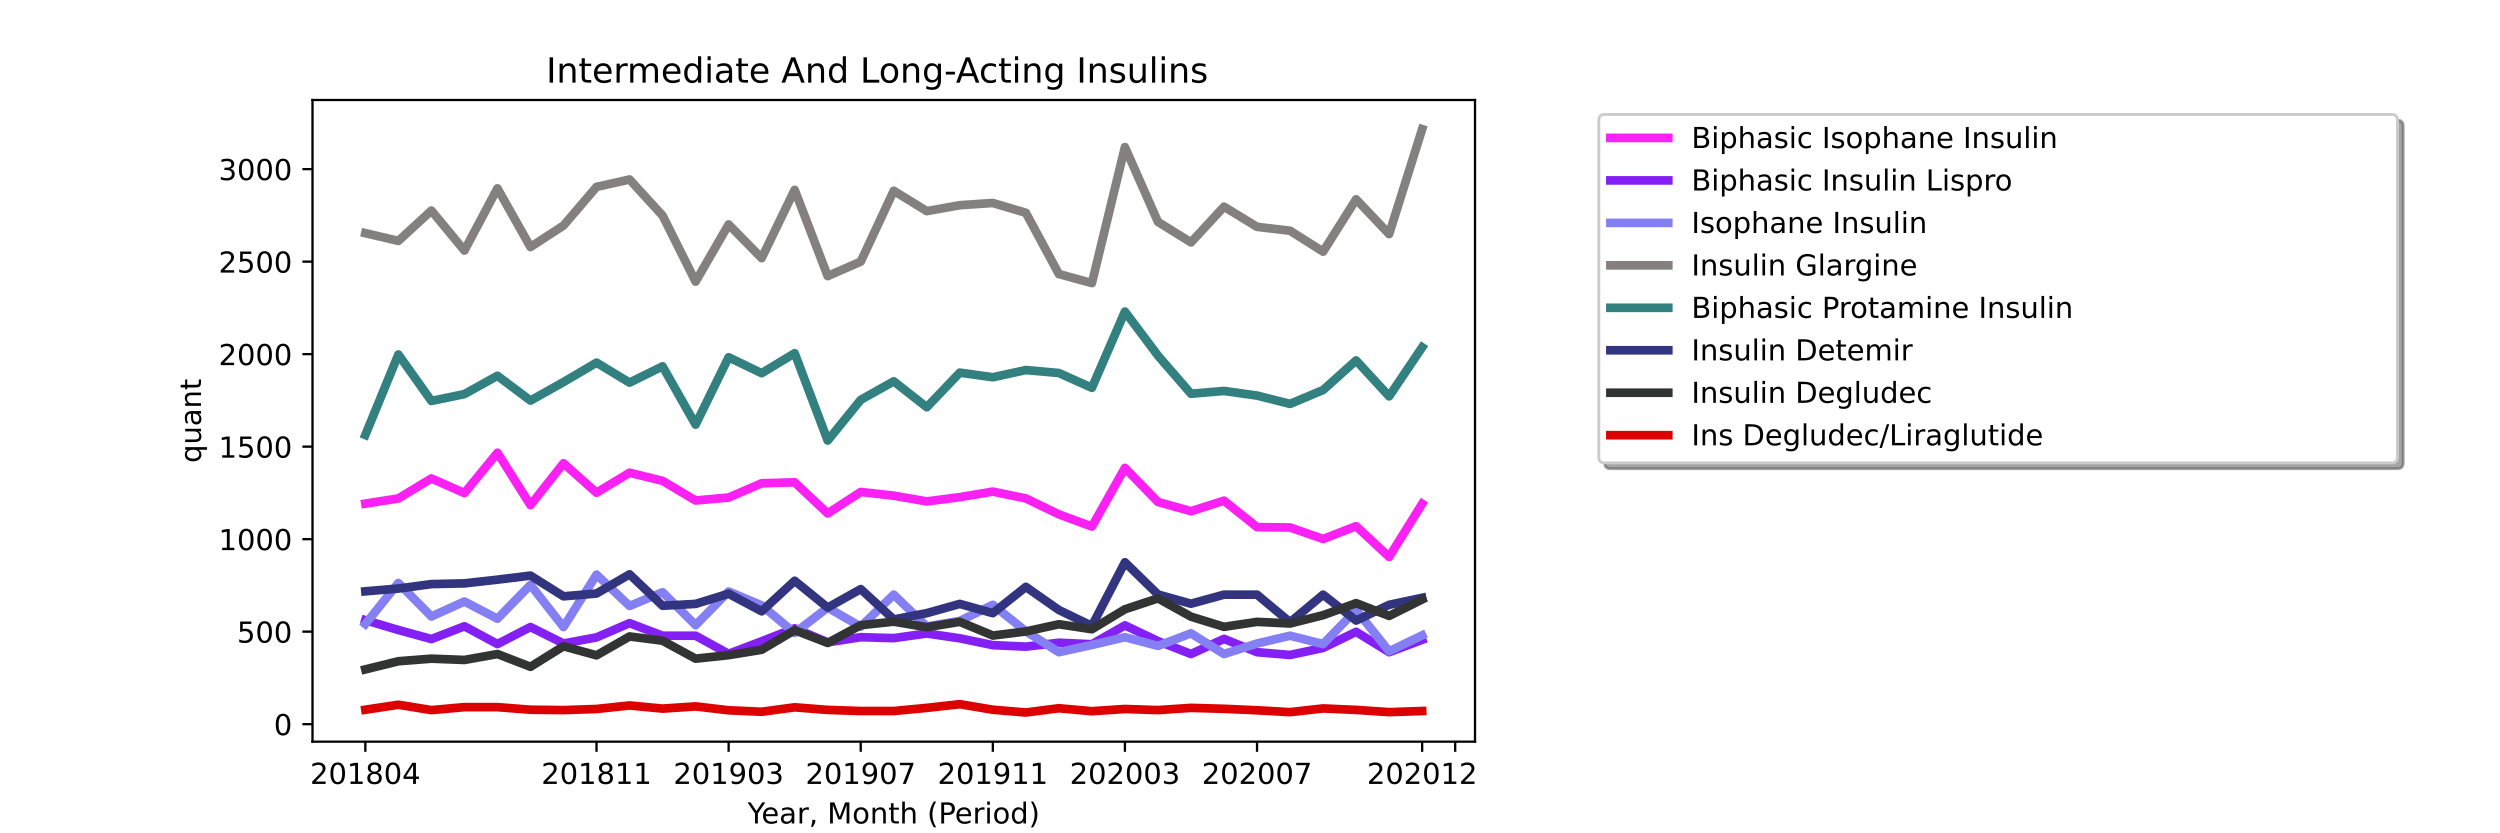 <?xml version="1.0" encoding="utf-8" standalone="no"?>
<!DOCTYPE svg PUBLIC "-//W3C//DTD SVG 1.1//EN"
  "http://www.w3.org/Graphics/SVG/1.1/DTD/svg11.dtd">
<!-- Created with matplotlib (https://matplotlib.org/) -->
<svg height="288pt" version="1.1" viewBox="0 0 864 288" width="864pt" xmlns="http://www.w3.org/2000/svg" xmlns:xlink="http://www.w3.org/1999/xlink">
 <defs>
  <style type="text/css">*{stroke-linecap:butt;stroke-linejoin:round;}</style>
 </defs>
 <g id="figure_1">
  <g id="patch_1">
   <path d="M 0 288 
L 864 288 
L 864 0 
L 0 0 
z
" style="fill:#ffffff;"/>
  </g>
  <g id="axes_1">
   <g id="patch_2">
    <path d="M 108 256.32 
L 509.76 256.32 
L 509.76 34.56 
L 108 34.56 
z
" style="fill:#ffffff;"/>
   </g>
   <g id="matplotlib.axis_1">
    <g id="xtick_1">
     <g id="line2d_1">
      <defs>
       <path d="M 0 0 
L 0 3.5 
" id="m4f3713942b" style="stroke:#000000;stroke-width:0.8;"/>
      </defs>
      <g>
       <use style="stroke:#000000;stroke-width:0.8;" x="126.262" xlink:href="#m4f3713942b" y="256.32"/>
      </g>
     </g>
     <g id="text_1">
      <!-- 201804 -->
      <g transform="translate(107.174 270.918)scale(0.1 -0.1)">
       <defs>
        <path d="M 19.188 8.297 
L 53.609 8.297 
L 53.609 0 
L 7.328 0 
L 7.328 8.297 
Q 12.938 14.109 22.625 23.891 
Q 32.328 33.688 34.812 36.531 
Q 39.547 41.844 41.422 45.531 
Q 43.312 49.219 43.312 52.781 
Q 43.312 58.594 39.234 62.25 
Q 35.156 65.922 28.609 65.922 
Q 23.969 65.922 18.812 64.312 
Q 13.672 62.703 7.812 59.422 
L 7.812 69.391 
Q 13.766 71.781 18.938 73 
Q 24.125 74.219 28.422 74.219 
Q 39.75 74.219 46.484 68.547 
Q 53.219 62.891 53.219 53.422 
Q 53.219 48.922 51.531 44.891 
Q 49.859 40.875 45.406 35.406 
Q 44.188 33.984 37.641 27.219 
Q 31.109 20.453 19.188 8.297 
z
" id="DejaVuSans-50"/>
        <path d="M 31.781 66.406 
Q 24.172 66.406 20.328 58.906 
Q 16.5 51.422 16.5 36.375 
Q 16.5 21.391 20.328 13.891 
Q 24.172 6.391 31.781 6.391 
Q 39.453 6.391 43.281 13.891 
Q 47.125 21.391 47.125 36.375 
Q 47.125 51.422 43.281 58.906 
Q 39.453 66.406 31.781 66.406 
z
M 31.781 74.219 
Q 44.047 74.219 50.516 64.516 
Q 56.984 54.828 56.984 36.375 
Q 56.984 17.969 50.516 8.266 
Q 44.047 -1.422 31.781 -1.422 
Q 19.531 -1.422 13.062 8.266 
Q 6.594 17.969 6.594 36.375 
Q 6.594 54.828 13.062 64.516 
Q 19.531 74.219 31.781 74.219 
z
" id="DejaVuSans-48"/>
        <path d="M 12.406 8.297 
L 28.516 8.297 
L 28.516 63.922 
L 10.984 60.406 
L 10.984 69.391 
L 28.422 72.906 
L 38.281 72.906 
L 38.281 8.297 
L 54.391 8.297 
L 54.391 0 
L 12.406 0 
z
" id="DejaVuSans-49"/>
        <path d="M 31.781 34.625 
Q 24.75 34.625 20.719 30.859 
Q 16.703 27.094 16.703 20.516 
Q 16.703 13.922 20.719 10.156 
Q 24.75 6.391 31.781 6.391 
Q 38.812 6.391 42.859 10.172 
Q 46.922 13.969 46.922 20.516 
Q 46.922 27.094 42.891 30.859 
Q 38.875 34.625 31.781 34.625 
z
M 21.922 38.812 
Q 15.578 40.375 12.031 44.719 
Q 8.5 49.078 8.5 55.328 
Q 8.5 64.062 14.719 69.141 
Q 20.953 74.219 31.781 74.219 
Q 42.672 74.219 48.875 69.141 
Q 55.078 64.062 55.078 55.328 
Q 55.078 49.078 51.531 44.719 
Q 48 40.375 41.703 38.812 
Q 48.828 37.156 52.797 32.312 
Q 56.781 27.484 56.781 20.516 
Q 56.781 9.906 50.312 4.234 
Q 43.844 -1.422 31.781 -1.422 
Q 19.734 -1.422 13.25 4.234 
Q 6.781 9.906 6.781 20.516 
Q 6.781 27.484 10.781 32.312 
Q 14.797 37.156 21.922 38.812 
z
M 18.312 54.391 
Q 18.312 48.734 21.844 45.562 
Q 25.391 42.391 31.781 42.391 
Q 38.141 42.391 41.719 45.562 
Q 45.312 48.734 45.312 54.391 
Q 45.312 60.062 41.719 63.234 
Q 38.141 66.406 31.781 66.406 
Q 25.391 66.406 21.844 63.234 
Q 18.312 60.062 18.312 54.391 
z
" id="DejaVuSans-56"/>
        <path d="M 37.797 64.312 
L 12.891 25.391 
L 37.797 25.391 
z
M 35.203 72.906 
L 47.609 72.906 
L 47.609 25.391 
L 58.016 25.391 
L 58.016 17.188 
L 47.609 17.188 
L 47.609 0 
L 37.797 0 
L 37.797 17.188 
L 4.891 17.188 
L 4.891 26.703 
z
" id="DejaVuSans-52"/>
       </defs>
       <use xlink:href="#DejaVuSans-50"/>
       <use x="63.623" xlink:href="#DejaVuSans-48"/>
       <use x="127.246" xlink:href="#DejaVuSans-49"/>
       <use x="190.869" xlink:href="#DejaVuSans-56"/>
       <use x="254.492" xlink:href="#DejaVuSans-48"/>
       <use x="318.115" xlink:href="#DejaVuSans-52"/>
      </g>
     </g>
    </g>
    <g id="xtick_2">
     <g id="line2d_2">
      <g>
       <use style="stroke:#000000;stroke-width:0.8;" x="206.157" xlink:href="#m4f3713942b" y="256.32"/>
      </g>
     </g>
     <g id="text_2">
      <!-- 201811 -->
      <g transform="translate(187.07 270.918)scale(0.1 -0.1)">
       <use xlink:href="#DejaVuSans-50"/>
       <use x="63.623" xlink:href="#DejaVuSans-48"/>
       <use x="127.246" xlink:href="#DejaVuSans-49"/>
       <use x="190.869" xlink:href="#DejaVuSans-56"/>
       <use x="254.492" xlink:href="#DejaVuSans-49"/>
       <use x="318.115" xlink:href="#DejaVuSans-49"/>
      </g>
     </g>
    </g>
    <g id="xtick_3">
     <g id="line2d_3">
      <g>
       <use style="stroke:#000000;stroke-width:0.8;" x="251.812" xlink:href="#m4f3713942b" y="256.32"/>
      </g>
     </g>
     <g id="text_3">
      <!-- 201903 -->
      <g transform="translate(232.724 270.918)scale(0.1 -0.1)">
       <defs>
        <path d="M 10.984 1.516 
L 10.984 10.5 
Q 14.703 8.734 18.5 7.812 
Q 22.312 6.891 25.984 6.891 
Q 35.75 6.891 40.891 13.453 
Q 46.047 20.016 46.781 33.406 
Q 43.953 29.203 39.594 26.953 
Q 35.25 24.703 29.984 24.703 
Q 19.047 24.703 12.672 31.312 
Q 6.297 37.938 6.297 49.422 
Q 6.297 60.641 12.938 67.422 
Q 19.578 74.219 30.609 74.219 
Q 43.266 74.219 49.922 64.516 
Q 56.594 54.828 56.594 36.375 
Q 56.594 19.141 48.406 8.859 
Q 40.234 -1.422 26.422 -1.422 
Q 22.703 -1.422 18.891 -0.688 
Q 15.094 0.047 10.984 1.516 
z
M 30.609 32.422 
Q 37.25 32.422 41.125 36.953 
Q 45.016 41.5 45.016 49.422 
Q 45.016 57.281 41.125 61.844 
Q 37.25 66.406 30.609 66.406 
Q 23.969 66.406 20.094 61.844 
Q 16.219 57.281 16.219 49.422 
Q 16.219 41.5 20.094 36.953 
Q 23.969 32.422 30.609 32.422 
z
" id="DejaVuSans-57"/>
        <path d="M 40.578 39.312 
Q 47.656 37.797 51.625 33 
Q 55.609 28.219 55.609 21.188 
Q 55.609 10.406 48.188 4.484 
Q 40.766 -1.422 27.094 -1.422 
Q 22.516 -1.422 17.656 -0.516 
Q 12.797 0.391 7.625 2.203 
L 7.625 11.719 
Q 11.719 9.328 16.594 8.109 
Q 21.484 6.891 26.812 6.891 
Q 36.078 6.891 40.938 10.547 
Q 45.797 14.203 45.797 21.188 
Q 45.797 27.641 41.281 31.266 
Q 36.766 34.906 28.719 34.906 
L 20.219 34.906 
L 20.219 43.016 
L 29.109 43.016 
Q 36.375 43.016 40.234 45.922 
Q 44.094 48.828 44.094 54.297 
Q 44.094 59.906 40.109 62.906 
Q 36.141 65.922 28.719 65.922 
Q 24.656 65.922 20.016 65.031 
Q 15.375 64.156 9.812 62.312 
L 9.812 71.094 
Q 15.438 72.656 20.344 73.438 
Q 25.25 74.219 29.594 74.219 
Q 40.828 74.219 47.359 69.109 
Q 53.906 64.016 53.906 55.328 
Q 53.906 49.266 50.438 45.094 
Q 46.969 40.922 40.578 39.312 
z
" id="DejaVuSans-51"/>
       </defs>
       <use xlink:href="#DejaVuSans-50"/>
       <use x="63.623" xlink:href="#DejaVuSans-48"/>
       <use x="127.246" xlink:href="#DejaVuSans-49"/>
       <use x="190.869" xlink:href="#DejaVuSans-57"/>
       <use x="254.492" xlink:href="#DejaVuSans-48"/>
       <use x="318.115" xlink:href="#DejaVuSans-51"/>
      </g>
     </g>
    </g>
    <g id="xtick_4">
     <g id="line2d_4">
      <g>
       <use style="stroke:#000000;stroke-width:0.8;" x="297.466" xlink:href="#m4f3713942b" y="256.32"/>
      </g>
     </g>
     <g id="text_4">
      <!-- 201907 -->
      <g transform="translate(278.379 270.918)scale(0.1 -0.1)">
       <defs>
        <path d="M 8.203 72.906 
L 55.078 72.906 
L 55.078 68.703 
L 28.609 0 
L 18.312 0 
L 43.219 64.594 
L 8.203 64.594 
z
" id="DejaVuSans-55"/>
       </defs>
       <use xlink:href="#DejaVuSans-50"/>
       <use x="63.623" xlink:href="#DejaVuSans-48"/>
       <use x="127.246" xlink:href="#DejaVuSans-49"/>
       <use x="190.869" xlink:href="#DejaVuSans-57"/>
       <use x="254.492" xlink:href="#DejaVuSans-48"/>
       <use x="318.115" xlink:href="#DejaVuSans-55"/>
      </g>
     </g>
    </g>
    <g id="xtick_5">
     <g id="line2d_5">
      <g>
       <use style="stroke:#000000;stroke-width:0.8;" x="343.121" xlink:href="#m4f3713942b" y="256.32"/>
      </g>
     </g>
     <g id="text_5">
      <!-- 201911 -->
      <g transform="translate(324.033 270.918)scale(0.1 -0.1)">
       <use xlink:href="#DejaVuSans-50"/>
       <use x="63.623" xlink:href="#DejaVuSans-48"/>
       <use x="127.246" xlink:href="#DejaVuSans-49"/>
       <use x="190.869" xlink:href="#DejaVuSans-57"/>
       <use x="254.492" xlink:href="#DejaVuSans-49"/>
       <use x="318.115" xlink:href="#DejaVuSans-49"/>
      </g>
     </g>
    </g>
    <g id="xtick_6">
     <g id="line2d_6">
      <g>
       <use style="stroke:#000000;stroke-width:0.8;" x="388.775" xlink:href="#m4f3713942b" y="256.32"/>
      </g>
     </g>
     <g id="text_6">
      <!-- 202003 -->
      <g transform="translate(369.688 270.918)scale(0.1 -0.1)">
       <use xlink:href="#DejaVuSans-50"/>
       <use x="63.623" xlink:href="#DejaVuSans-48"/>
       <use x="127.246" xlink:href="#DejaVuSans-50"/>
       <use x="190.869" xlink:href="#DejaVuSans-48"/>
       <use x="254.492" xlink:href="#DejaVuSans-48"/>
       <use x="318.115" xlink:href="#DejaVuSans-51"/>
      </g>
     </g>
    </g>
    <g id="xtick_7">
     <g id="line2d_7">
      <g>
       <use style="stroke:#000000;stroke-width:0.8;" x="434.43" xlink:href="#m4f3713942b" y="256.32"/>
      </g>
     </g>
     <g id="text_7">
      <!-- 202007 -->
      <g transform="translate(415.342 270.918)scale(0.1 -0.1)">
       <use xlink:href="#DejaVuSans-50"/>
       <use x="63.623" xlink:href="#DejaVuSans-48"/>
       <use x="127.246" xlink:href="#DejaVuSans-50"/>
       <use x="190.869" xlink:href="#DejaVuSans-48"/>
       <use x="254.492" xlink:href="#DejaVuSans-48"/>
       <use x="318.115" xlink:href="#DejaVuSans-55"/>
      </g>
     </g>
    </g>
    <g id="xtick_8">
     <g id="line2d_8">
      <g>
       <use style="stroke:#000000;stroke-width:0.8;" x="491.498" xlink:href="#m4f3713942b" y="256.32"/>
      </g>
     </g>
     <g id="text_8">
      <!-- 202012 -->
      <g transform="translate(472.411 270.918)scale(0.1 -0.1)">
       <use xlink:href="#DejaVuSans-50"/>
       <use x="63.623" xlink:href="#DejaVuSans-48"/>
       <use x="127.246" xlink:href="#DejaVuSans-50"/>
       <use x="190.869" xlink:href="#DejaVuSans-48"/>
       <use x="254.492" xlink:href="#DejaVuSans-49"/>
       <use x="318.115" xlink:href="#DejaVuSans-50"/>
      </g>
     </g>
    </g>
    <g id="xtick_9">
     <g id="line2d_9">
      <g>
       <use style="stroke:#000000;stroke-width:0.8;" x="502.912" xlink:href="#m4f3713942b" y="256.32"/>
      </g>
     </g>
    </g>
    <g id="text_9">
     <!-- Year, Month (Period) -->
     <g transform="translate(258.364 284.597)scale(0.1 -0.1)">
      <defs>
       <path d="M -0.203 72.906 
L 10.406 72.906 
L 30.609 42.922 
L 50.688 72.906 
L 61.281 72.906 
L 35.5 34.719 
L 35.5 0 
L 25.594 0 
L 25.594 34.719 
z
" id="DejaVuSans-89"/>
       <path d="M 56.203 29.594 
L 56.203 25.203 
L 14.891 25.203 
Q 15.484 15.922 20.484 11.062 
Q 25.484 6.203 34.422 6.203 
Q 39.594 6.203 44.453 7.469 
Q 49.312 8.734 54.109 11.281 
L 54.109 2.781 
Q 49.266 0.734 44.188 -0.344 
Q 39.109 -1.422 33.891 -1.422 
Q 20.797 -1.422 13.156 6.188 
Q 5.516 13.812 5.516 26.812 
Q 5.516 40.234 12.766 48.109 
Q 20.016 56 32.328 56 
Q 43.359 56 49.781 48.891 
Q 56.203 41.797 56.203 29.594 
z
M 47.219 32.234 
Q 47.125 39.594 43.094 43.984 
Q 39.062 48.391 32.422 48.391 
Q 24.906 48.391 20.391 44.141 
Q 15.875 39.891 15.188 32.172 
z
" id="DejaVuSans-101"/>
       <path d="M 34.281 27.484 
Q 23.391 27.484 19.188 25 
Q 14.984 22.516 14.984 16.5 
Q 14.984 11.719 18.141 8.906 
Q 21.297 6.109 26.703 6.109 
Q 34.188 6.109 38.703 11.406 
Q 43.219 16.703 43.219 25.484 
L 43.219 27.484 
z
M 52.203 31.203 
L 52.203 0 
L 43.219 0 
L 43.219 8.297 
Q 40.141 3.328 35.547 0.953 
Q 30.953 -1.422 24.312 -1.422 
Q 15.922 -1.422 10.953 3.297 
Q 6 8.016 6 15.922 
Q 6 25.141 12.172 29.828 
Q 18.359 34.516 30.609 34.516 
L 43.219 34.516 
L 43.219 35.406 
Q 43.219 41.609 39.141 45 
Q 35.062 48.391 27.688 48.391 
Q 23 48.391 18.547 47.266 
Q 14.109 46.141 10.016 43.891 
L 10.016 52.203 
Q 14.938 54.109 19.578 55.047 
Q 24.219 56 28.609 56 
Q 40.484 56 46.344 49.844 
Q 52.203 43.703 52.203 31.203 
z
" id="DejaVuSans-97"/>
       <path d="M 41.109 46.297 
Q 39.594 47.172 37.812 47.578 
Q 36.031 48 33.891 48 
Q 26.266 48 22.188 43.047 
Q 18.109 38.094 18.109 28.812 
L 18.109 0 
L 9.078 0 
L 9.078 54.688 
L 18.109 54.688 
L 18.109 46.188 
Q 20.953 51.172 25.484 53.578 
Q 30.031 56 36.531 56 
Q 37.453 56 38.578 55.875 
Q 39.703 55.766 41.062 55.516 
z
" id="DejaVuSans-114"/>
       <path d="M 11.719 12.406 
L 22.016 12.406 
L 22.016 4 
L 14.016 -11.625 
L 7.719 -11.625 
L 11.719 4 
z
" id="DejaVuSans-44"/>
       <path id="DejaVuSans-32"/>
       <path d="M 9.812 72.906 
L 24.516 72.906 
L 43.109 23.297 
L 61.812 72.906 
L 76.516 72.906 
L 76.516 0 
L 66.891 0 
L 66.891 64.016 
L 48.094 14.016 
L 38.188 14.016 
L 19.391 64.016 
L 19.391 0 
L 9.812 0 
z
" id="DejaVuSans-77"/>
       <path d="M 30.609 48.391 
Q 23.391 48.391 19.188 42.75 
Q 14.984 37.109 14.984 27.297 
Q 14.984 17.484 19.156 11.844 
Q 23.344 6.203 30.609 6.203 
Q 37.797 6.203 41.984 11.859 
Q 46.188 17.531 46.188 27.297 
Q 46.188 37.016 41.984 42.703 
Q 37.797 48.391 30.609 48.391 
z
M 30.609 56 
Q 42.328 56 49.016 48.375 
Q 55.719 40.766 55.719 27.297 
Q 55.719 13.875 49.016 6.219 
Q 42.328 -1.422 30.609 -1.422 
Q 18.844 -1.422 12.172 6.219 
Q 5.516 13.875 5.516 27.297 
Q 5.516 40.766 12.172 48.375 
Q 18.844 56 30.609 56 
z
" id="DejaVuSans-111"/>
       <path d="M 54.891 33.016 
L 54.891 0 
L 45.906 0 
L 45.906 32.719 
Q 45.906 40.484 42.875 44.328 
Q 39.844 48.188 33.797 48.188 
Q 26.516 48.188 22.312 43.547 
Q 18.109 38.922 18.109 30.906 
L 18.109 0 
L 9.078 0 
L 9.078 54.688 
L 18.109 54.688 
L 18.109 46.188 
Q 21.344 51.125 25.703 53.562 
Q 30.078 56 35.797 56 
Q 45.219 56 50.047 50.172 
Q 54.891 44.344 54.891 33.016 
z
" id="DejaVuSans-110"/>
       <path d="M 18.312 70.219 
L 18.312 54.688 
L 36.812 54.688 
L 36.812 47.703 
L 18.312 47.703 
L 18.312 18.016 
Q 18.312 11.328 20.141 9.422 
Q 21.969 7.516 27.594 7.516 
L 36.812 7.516 
L 36.812 0 
L 27.594 0 
Q 17.188 0 13.234 3.875 
Q 9.281 7.766 9.281 18.016 
L 9.281 47.703 
L 2.688 47.703 
L 2.688 54.688 
L 9.281 54.688 
L 9.281 70.219 
z
" id="DejaVuSans-116"/>
       <path d="M 54.891 33.016 
L 54.891 0 
L 45.906 0 
L 45.906 32.719 
Q 45.906 40.484 42.875 44.328 
Q 39.844 48.188 33.797 48.188 
Q 26.516 48.188 22.312 43.547 
Q 18.109 38.922 18.109 30.906 
L 18.109 0 
L 9.078 0 
L 9.078 75.984 
L 18.109 75.984 
L 18.109 46.188 
Q 21.344 51.125 25.703 53.562 
Q 30.078 56 35.797 56 
Q 45.219 56 50.047 50.172 
Q 54.891 44.344 54.891 33.016 
z
" id="DejaVuSans-104"/>
       <path d="M 31 75.875 
Q 24.469 64.656 21.281 53.656 
Q 18.109 42.672 18.109 31.391 
Q 18.109 20.125 21.312 9.062 
Q 24.516 -2 31 -13.188 
L 23.188 -13.188 
Q 15.875 -1.703 12.234 9.375 
Q 8.594 20.453 8.594 31.391 
Q 8.594 42.281 12.203 53.312 
Q 15.828 64.359 23.188 75.875 
z
" id="DejaVuSans-40"/>
       <path d="M 19.672 64.797 
L 19.672 37.406 
L 32.078 37.406 
Q 38.969 37.406 42.719 40.969 
Q 46.484 44.531 46.484 51.125 
Q 46.484 57.672 42.719 61.234 
Q 38.969 64.797 32.078 64.797 
z
M 9.812 72.906 
L 32.078 72.906 
Q 44.344 72.906 50.609 67.359 
Q 56.891 61.812 56.891 51.125 
Q 56.891 40.328 50.609 34.812 
Q 44.344 29.297 32.078 29.297 
L 19.672 29.297 
L 19.672 0 
L 9.812 0 
z
" id="DejaVuSans-80"/>
       <path d="M 9.422 54.688 
L 18.406 54.688 
L 18.406 0 
L 9.422 0 
z
M 9.422 75.984 
L 18.406 75.984 
L 18.406 64.594 
L 9.422 64.594 
z
" id="DejaVuSans-105"/>
       <path d="M 45.406 46.391 
L 45.406 75.984 
L 54.391 75.984 
L 54.391 0 
L 45.406 0 
L 45.406 8.203 
Q 42.578 3.328 38.25 0.953 
Q 33.938 -1.422 27.875 -1.422 
Q 17.969 -1.422 11.734 6.484 
Q 5.516 14.406 5.516 27.297 
Q 5.516 40.188 11.734 48.094 
Q 17.969 56 27.875 56 
Q 33.938 56 38.25 53.625 
Q 42.578 51.266 45.406 46.391 
z
M 14.797 27.297 
Q 14.797 17.391 18.875 11.75 
Q 22.953 6.109 30.078 6.109 
Q 37.203 6.109 41.297 11.75 
Q 45.406 17.391 45.406 27.297 
Q 45.406 37.203 41.297 42.844 
Q 37.203 48.484 30.078 48.484 
Q 22.953 48.484 18.875 42.844 
Q 14.797 37.203 14.797 27.297 
z
" id="DejaVuSans-100"/>
       <path d="M 8.016 75.875 
L 15.828 75.875 
Q 23.141 64.359 26.781 53.312 
Q 30.422 42.281 30.422 31.391 
Q 30.422 20.453 26.781 9.375 
Q 23.141 -1.703 15.828 -13.188 
L 8.016 -13.188 
Q 14.5 -2 17.703 9.062 
Q 20.906 20.125 20.906 31.391 
Q 20.906 42.672 17.703 53.656 
Q 14.5 64.656 8.016 75.875 
z
" id="DejaVuSans-41"/>
      </defs>
      <use xlink:href="#DejaVuSans-89"/>
      <use x="47.834" xlink:href="#DejaVuSans-101"/>
      <use x="109.357" xlink:href="#DejaVuSans-97"/>
      <use x="170.637" xlink:href="#DejaVuSans-114"/>
      <use x="211.75" xlink:href="#DejaVuSans-44"/>
      <use x="243.537" xlink:href="#DejaVuSans-32"/>
      <use x="275.324" xlink:href="#DejaVuSans-77"/>
      <use x="361.604" xlink:href="#DejaVuSans-111"/>
      <use x="422.785" xlink:href="#DejaVuSans-110"/>
      <use x="486.164" xlink:href="#DejaVuSans-116"/>
      <use x="525.373" xlink:href="#DejaVuSans-104"/>
      <use x="588.752" xlink:href="#DejaVuSans-32"/>
      <use x="620.539" xlink:href="#DejaVuSans-40"/>
      <use x="659.553" xlink:href="#DejaVuSans-80"/>
      <use x="716.23" xlink:href="#DejaVuSans-101"/>
      <use x="777.754" xlink:href="#DejaVuSans-114"/>
      <use x="818.867" xlink:href="#DejaVuSans-105"/>
      <use x="846.65" xlink:href="#DejaVuSans-111"/>
      <use x="907.832" xlink:href="#DejaVuSans-100"/>
      <use x="971.309" xlink:href="#DejaVuSans-41"/>
     </g>
    </g>
   </g>
   <g id="matplotlib.axis_2">
    <g id="ytick_1">
     <g id="line2d_10">
      <defs>
       <path d="M 0 0 
L -3.5 0 
" id="mc4d9846b3d" style="stroke:#000000;stroke-width:0.8;"/>
      </defs>
      <g>
       <use style="stroke:#000000;stroke-width:0.8;" x="108" xlink:href="#mc4d9846b3d" y="250.268"/>
      </g>
     </g>
     <g id="text_10">
      <!-- 0 -->
      <g transform="translate(94.638 254.067)scale(0.1 -0.1)">
       <use xlink:href="#DejaVuSans-48"/>
      </g>
     </g>
    </g>
    <g id="ytick_2">
     <g id="line2d_11">
      <g>
       <use style="stroke:#000000;stroke-width:0.8;" x="108" xlink:href="#mc4d9846b3d" y="218.299"/>
      </g>
     </g>
     <g id="text_11">
      <!-- 500 -->
      <g transform="translate(81.912 222.098)scale(0.1 -0.1)">
       <defs>
        <path d="M 10.797 72.906 
L 49.516 72.906 
L 49.516 64.594 
L 19.828 64.594 
L 19.828 46.734 
Q 21.969 47.469 24.109 47.828 
Q 26.266 48.188 28.422 48.188 
Q 40.625 48.188 47.75 41.5 
Q 54.891 34.812 54.891 23.391 
Q 54.891 11.625 47.562 5.094 
Q 40.234 -1.422 26.906 -1.422 
Q 22.312 -1.422 17.547 -0.641 
Q 12.797 0.141 7.719 1.703 
L 7.719 11.625 
Q 12.109 9.234 16.797 8.062 
Q 21.484 6.891 26.703 6.891 
Q 35.156 6.891 40.078 11.328 
Q 45.016 15.766 45.016 23.391 
Q 45.016 31 40.078 35.438 
Q 35.156 39.891 26.703 39.891 
Q 22.75 39.891 18.812 39.016 
Q 14.891 38.141 10.797 36.281 
z
" id="DejaVuSans-53"/>
       </defs>
       <use xlink:href="#DejaVuSans-53"/>
       <use x="63.623" xlink:href="#DejaVuSans-48"/>
       <use x="127.246" xlink:href="#DejaVuSans-48"/>
      </g>
     </g>
    </g>
    <g id="ytick_3">
     <g id="line2d_12">
      <g>
       <use style="stroke:#000000;stroke-width:0.8;" x="108" xlink:href="#mc4d9846b3d" y="186.329"/>
      </g>
     </g>
     <g id="text_12">
      <!-- 1000 -->
      <g transform="translate(75.55 190.128)scale(0.1 -0.1)">
       <use xlink:href="#DejaVuSans-49"/>
       <use x="63.623" xlink:href="#DejaVuSans-48"/>
       <use x="127.246" xlink:href="#DejaVuSans-48"/>
       <use x="190.869" xlink:href="#DejaVuSans-48"/>
      </g>
     </g>
    </g>
    <g id="ytick_4">
     <g id="line2d_13">
      <g>
       <use style="stroke:#000000;stroke-width:0.8;" x="108" xlink:href="#mc4d9846b3d" y="154.36"/>
      </g>
     </g>
     <g id="text_13">
      <!-- 1500 -->
      <g transform="translate(75.55 158.159)scale(0.1 -0.1)">
       <use xlink:href="#DejaVuSans-49"/>
       <use x="63.623" xlink:href="#DejaVuSans-53"/>
       <use x="127.246" xlink:href="#DejaVuSans-48"/>
       <use x="190.869" xlink:href="#DejaVuSans-48"/>
      </g>
     </g>
    </g>
    <g id="ytick_5">
     <g id="line2d_14">
      <g>
       <use style="stroke:#000000;stroke-width:0.8;" x="108" xlink:href="#mc4d9846b3d" y="122.39"/>
      </g>
     </g>
     <g id="text_14">
      <!-- 2000 -->
      <g transform="translate(75.55 126.189)scale(0.1 -0.1)">
       <use xlink:href="#DejaVuSans-50"/>
       <use x="63.623" xlink:href="#DejaVuSans-48"/>
       <use x="127.246" xlink:href="#DejaVuSans-48"/>
       <use x="190.869" xlink:href="#DejaVuSans-48"/>
      </g>
     </g>
    </g>
    <g id="ytick_6">
     <g id="line2d_15">
      <g>
       <use style="stroke:#000000;stroke-width:0.8;" x="108" xlink:href="#mc4d9846b3d" y="90.42"/>
      </g>
     </g>
     <g id="text_15">
      <!-- 2500 -->
      <g transform="translate(75.55 94.22)scale(0.1 -0.1)">
       <use xlink:href="#DejaVuSans-50"/>
       <use x="63.623" xlink:href="#DejaVuSans-53"/>
       <use x="127.246" xlink:href="#DejaVuSans-48"/>
       <use x="190.869" xlink:href="#DejaVuSans-48"/>
      </g>
     </g>
    </g>
    <g id="ytick_7">
     <g id="line2d_16">
      <g>
       <use style="stroke:#000000;stroke-width:0.8;" x="108" xlink:href="#mc4d9846b3d" y="58.451"/>
      </g>
     </g>
     <g id="text_16">
      <!-- 3000 -->
      <g transform="translate(75.55 62.25)scale(0.1 -0.1)">
       <use xlink:href="#DejaVuSans-51"/>
       <use x="63.623" xlink:href="#DejaVuSans-48"/>
       <use x="127.246" xlink:href="#DejaVuSans-48"/>
       <use x="190.869" xlink:href="#DejaVuSans-48"/>
      </g>
     </g>
    </g>
    <g id="text_17">
     <!-- quant -->
     <g transform="translate(69.47 159.976)rotate(-90)scale(0.1 -0.1)">
      <defs>
       <path d="M 14.797 27.297 
Q 14.797 17.391 18.875 11.75 
Q 22.953 6.109 30.078 6.109 
Q 37.203 6.109 41.297 11.75 
Q 45.406 17.391 45.406 27.297 
Q 45.406 37.203 41.297 42.844 
Q 37.203 48.484 30.078 48.484 
Q 22.953 48.484 18.875 42.844 
Q 14.797 37.203 14.797 27.297 
z
M 45.406 8.203 
Q 42.578 3.328 38.25 0.953 
Q 33.938 -1.422 27.875 -1.422 
Q 17.969 -1.422 11.734 6.484 
Q 5.516 14.406 5.516 27.297 
Q 5.516 40.188 11.734 48.094 
Q 17.969 56 27.875 56 
Q 33.938 56 38.25 53.625 
Q 42.578 51.266 45.406 46.391 
L 45.406 54.688 
L 54.391 54.688 
L 54.391 -20.797 
L 45.406 -20.797 
z
" id="DejaVuSans-113"/>
       <path d="M 8.5 21.578 
L 8.5 54.688 
L 17.484 54.688 
L 17.484 21.922 
Q 17.484 14.156 20.5 10.266 
Q 23.531 6.391 29.594 6.391 
Q 36.859 6.391 41.078 11.031 
Q 45.312 15.672 45.312 23.688 
L 45.312 54.688 
L 54.297 54.688 
L 54.297 0 
L 45.312 0 
L 45.312 8.406 
Q 42.047 3.422 37.719 1 
Q 33.406 -1.422 27.688 -1.422 
Q 18.266 -1.422 13.375 4.438 
Q 8.5 10.297 8.5 21.578 
z
M 31.109 56 
z
" id="DejaVuSans-117"/>
      </defs>
      <use xlink:href="#DejaVuSans-113"/>
      <use x="63.477" xlink:href="#DejaVuSans-117"/>
      <use x="126.855" xlink:href="#DejaVuSans-97"/>
      <use x="188.135" xlink:href="#DejaVuSans-110"/>
      <use x="251.514" xlink:href="#DejaVuSans-116"/>
     </g>
    </g>
   </g>
   <g id="line2d_17">
    <path clip-path="url(#p5a5cc07bdd)" d="M 126.262 174.053 
L 137.675 172.262 
L 149.089 165.357 
L 160.503 170.408 
L 171.916 156.469 
L 183.33 174.564 
L 194.744 160.114 
L 206.157 170.28 
L 217.571 163.375 
L 228.985 166.188 
L 240.398 172.966 
L 251.812 171.943 
L 263.225 167.019 
L 274.639 166.7 
L 286.053 177.442 
L 297.466 170.025 
L 308.88 171.303 
L 320.294 173.285 
L 331.707 171.815 
L 343.121 169.897 
L 354.535 172.262 
L 365.948 177.761 
L 377.362 181.981 
L 388.775 161.713 
L 400.189 173.477 
L 411.603 176.674 
L 423.016 173.03 
L 434.43 182.173 
L 445.844 182.301 
L 457.257 186.265 
L 468.671 181.853 
L 480.085 192.467 
L 491.498 174.117 
" style="fill:none;stroke:#fb20f3;stroke-linecap:square;stroke-width:3;"/>
   </g>
   <g id="line2d_18">
    <path clip-path="url(#p5a5cc07bdd)" d="M 126.262 214.334 
L 137.675 217.723 
L 149.089 220.856 
L 160.503 216.444 
L 171.916 222.583 
L 183.33 216.7 
L 194.744 222.391 
L 206.157 220.281 
L 217.571 215.357 
L 228.985 219.705 
L 240.398 219.705 
L 251.812 225.971 
L 263.225 221.623 
L 274.639 217.148 
L 286.053 222.007 
L 297.466 220.217 
L 308.88 220.536 
L 320.294 218.938 
L 331.707 220.6 
L 343.121 222.966 
L 354.535 223.478 
L 365.948 222.135 
L 377.362 222.646 
L 388.775 216.125 
L 400.189 221.56 
L 411.603 226.035 
L 423.016 220.792 
L 434.43 225.396 
L 445.844 226.355 
L 457.257 223.925 
L 468.671 218.363 
L 480.085 225.396 
L 491.498 221.112 
" style="fill:none;stroke:#8420f3;stroke-linecap:square;stroke-width:3;"/>
   </g>
   <g id="line2d_19">
    <path clip-path="url(#p5a5cc07bdd)" d="M 126.262 215.677 
L 137.675 201.483 
L 149.089 213.056 
L 160.503 207.877 
L 171.916 213.823 
L 183.33 202.122 
L 194.744 216.7 
L 206.157 198.605 
L 217.571 209.411 
L 228.985 204.68 
L 240.398 216.061 
L 251.812 204.424 
L 263.225 209.219 
L 274.639 218.746 
L 286.053 209.987 
L 297.466 216.572 
L 308.88 205.511 
L 320.294 216.508 
L 331.707 214.59 
L 343.121 209.027 
L 354.535 218.171 
L 365.948 225.396 
L 377.362 222.902 
L 388.775 220.217 
L 400.189 223.222 
L 411.603 218.874 
L 423.016 226.035 
L 434.43 222.391 
L 445.844 219.705 
L 457.257 222.583 
L 468.671 210.818 
L 480.085 225.076 
L 491.498 219.577 
" style="fill:none;stroke:#8480f3;stroke-linecap:square;stroke-width:3;"/>
   </g>
   <g id="line2d_20">
    <path clip-path="url(#p5a5cc07bdd)" d="M 126.262 80.574 
L 137.675 83.259 
L 149.089 72.773 
L 160.503 86.584 
L 171.916 65.101 
L 183.33 85.369 
L 194.744 77.952 
L 206.157 64.589 
L 217.571 62.031 
L 228.985 74.5 
L 240.398 97.326 
L 251.812 77.569 
L 263.225 89.206 
L 274.639 65.612 
L 286.053 95.408 
L 297.466 90.42 
L 308.88 65.932 
L 320.294 72.965 
L 331.707 70.919 
L 343.121 70.152 
L 354.535 73.54 
L 365.948 94.704 
L 377.362 97.837 
L 388.775 50.842 
L 400.189 76.673 
L 411.603 83.771 
L 423.016 71.43 
L 434.43 78.4 
L 445.844 79.743 
L 457.257 86.968 
L 468.671 68.873 
L 480.085 80.893 
L 491.498 44.64 
" style="fill:none;stroke:#84807f;stroke-linecap:square;stroke-width:3;"/>
   </g>
   <g id="line2d_21">
    <path clip-path="url(#p5a5cc07bdd)" d="M 126.262 150.331 
L 137.675 122.518 
L 149.089 138.567 
L 160.503 136.201 
L 171.916 129.871 
L 183.33 138.439 
L 194.744 132.045 
L 206.157 125.331 
L 217.571 132.237 
L 228.985 126.61 
L 240.398 146.751 
L 251.812 123.477 
L 263.225 128.976 
L 274.639 122.07 
L 286.053 152.25 
L 297.466 138.183 
L 308.88 131.789 
L 320.294 140.74 
L 331.707 128.784 
L 343.121 130.382 
L 354.535 127.889 
L 365.948 128.912 
L 377.362 134.027 
L 388.775 107.684 
L 400.189 122.901 
L 411.603 136.073 
L 423.016 135.114 
L 434.43 136.712 
L 445.844 139.59 
L 457.257 134.794 
L 468.671 124.564 
L 480.085 136.968 
L 491.498 120.024 
" style="fill:none;stroke:#32807f;stroke-linecap:square;stroke-width:3;"/>
   </g>
   <g id="line2d_22">
    <path clip-path="url(#p5a5cc07bdd)" d="M 126.262 204.36 
L 137.675 203.401 
L 149.089 201.866 
L 160.503 201.611 
L 171.916 200.332 
L 183.33 198.925 
L 194.744 206.086 
L 206.157 205.127 
L 217.571 198.477 
L 228.985 209.347 
L 240.398 208.708 
L 251.812 205.191 
L 263.225 211.265 
L 274.639 200.715 
L 286.053 209.987 
L 297.466 203.593 
L 308.88 214.079 
L 320.294 211.905 
L 331.707 208.708 
L 343.121 211.905 
L 354.535 202.825 
L 365.948 210.818 
L 377.362 216.316 
L 388.775 194.321 
L 400.189 205.447 
L 411.603 208.644 
L 423.016 205.511 
L 434.43 205.511 
L 445.844 215.038 
L 457.257 205.511 
L 468.671 214.462 
L 480.085 209.027 
L 491.498 206.598 
" style="fill:none;stroke:#32347f;stroke-linecap:square;stroke-width:3;"/>
   </g>
   <g id="line2d_23">
    <path clip-path="url(#p5a5cc07bdd)" d="M 126.262 231.342 
L 137.675 228.529 
L 149.089 227.634 
L 160.503 228.081 
L 171.916 226.035 
L 183.33 230.447 
L 194.744 223.35 
L 206.157 226.483 
L 217.571 219.961 
L 228.985 221.432 
L 240.398 227.634 
L 251.812 226.419 
L 263.225 224.565 
L 274.639 217.787 
L 286.053 222.199 
L 297.466 216.061 
L 308.88 214.846 
L 320.294 216.764 
L 331.707 214.91 
L 343.121 219.641 
L 354.535 218.235 
L 365.948 215.741 
L 377.362 217.467 
L 388.775 210.562 
L 400.189 206.79 
L 411.603 213.12 
L 423.016 216.636 
L 434.43 214.91 
L 445.844 215.485 
L 457.257 212.608 
L 468.671 208.452 
L 480.085 212.864 
L 491.498 207.173 
" style="fill:none;stroke:#323433;stroke-linecap:square;stroke-width:3;"/>
   </g>
   <g id="line2d_24">
    <path clip-path="url(#p5a5cc07bdd)" d="M 126.262 245.281 
L 137.675 243.555 
L 149.089 245.409 
L 160.503 244.386 
L 171.916 244.386 
L 183.33 245.281 
L 194.744 245.409 
L 206.157 245.025 
L 217.571 243.81 
L 228.985 244.897 
L 240.398 244.13 
L 251.812 245.473 
L 263.225 245.984 
L 274.639 244.45 
L 286.053 245.345 
L 297.466 245.728 
L 308.88 245.728 
L 320.294 244.642 
L 331.707 243.363 
L 343.121 245.281 
L 354.535 246.24 
L 365.948 244.769 
L 377.362 245.792 
L 388.775 245.025 
L 400.189 245.409 
L 411.603 244.642 
L 423.016 244.961 
L 434.43 245.473 
L 445.844 246.112 
L 457.257 244.833 
L 468.671 245.345 
L 480.085 246.112 
L 491.498 245.728 
" style="fill:none;stroke:#dd0000;stroke-linecap:square;stroke-width:3;"/>
   </g>
   <g id="patch_3">
    <path d="M 108 256.32 
L 108 34.56 
" style="fill:none;stroke:#000000;stroke-linecap:square;stroke-linejoin:miter;stroke-width:0.8;"/>
   </g>
   <g id="patch_4">
    <path d="M 509.76 256.32 
L 509.76 34.56 
" style="fill:none;stroke:#000000;stroke-linecap:square;stroke-linejoin:miter;stroke-width:0.8;"/>
   </g>
   <g id="patch_5">
    <path d="M 108 256.32 
L 509.76 256.32 
" style="fill:none;stroke:#000000;stroke-linecap:square;stroke-linejoin:miter;stroke-width:0.8;"/>
   </g>
   <g id="patch_6">
    <path d="M 108 34.56 
L 509.76 34.56 
" style="fill:none;stroke:#000000;stroke-linecap:square;stroke-linejoin:miter;stroke-width:0.8;"/>
   </g>
   <g id="text_18">
    <!-- Intermediate And Long-Acting Insulins    -->
    <g transform="translate(188.769 28.56)scale(0.12 -0.12)">
     <defs>
      <path d="M 9.812 72.906 
L 19.672 72.906 
L 19.672 0 
L 9.812 0 
z
" id="DejaVuSans-73"/>
      <path d="M 52 44.188 
Q 55.375 50.25 60.062 53.125 
Q 64.75 56 71.094 56 
Q 79.641 56 84.281 50.016 
Q 88.922 44.047 88.922 33.016 
L 88.922 0 
L 79.891 0 
L 79.891 32.719 
Q 79.891 40.578 77.094 44.375 
Q 74.312 48.188 68.609 48.188 
Q 61.625 48.188 57.562 43.547 
Q 53.516 38.922 53.516 30.906 
L 53.516 0 
L 44.484 0 
L 44.484 32.719 
Q 44.484 40.625 41.703 44.406 
Q 38.922 48.188 33.109 48.188 
Q 26.219 48.188 22.156 43.531 
Q 18.109 38.875 18.109 30.906 
L 18.109 0 
L 9.078 0 
L 9.078 54.688 
L 18.109 54.688 
L 18.109 46.188 
Q 21.188 51.219 25.484 53.609 
Q 29.781 56 35.688 56 
Q 41.656 56 45.828 52.969 
Q 50 49.953 52 44.188 
z
" id="DejaVuSans-109"/>
      <path d="M 34.188 63.188 
L 20.797 26.906 
L 47.609 26.906 
z
M 28.609 72.906 
L 39.797 72.906 
L 67.578 0 
L 57.328 0 
L 50.688 18.703 
L 17.828 18.703 
L 11.188 0 
L 0.781 0 
z
" id="DejaVuSans-65"/>
      <path d="M 9.812 72.906 
L 19.672 72.906 
L 19.672 8.297 
L 55.172 8.297 
L 55.172 0 
L 9.812 0 
z
" id="DejaVuSans-76"/>
      <path d="M 45.406 27.984 
Q 45.406 37.75 41.375 43.109 
Q 37.359 48.484 30.078 48.484 
Q 22.859 48.484 18.828 43.109 
Q 14.797 37.75 14.797 27.984 
Q 14.797 18.266 18.828 12.891 
Q 22.859 7.516 30.078 7.516 
Q 37.359 7.516 41.375 12.891 
Q 45.406 18.266 45.406 27.984 
z
M 54.391 6.781 
Q 54.391 -7.172 48.188 -13.984 
Q 42 -20.797 29.203 -20.797 
Q 24.469 -20.797 20.266 -20.094 
Q 16.062 -19.391 12.109 -17.922 
L 12.109 -9.188 
Q 16.062 -11.328 19.922 -12.344 
Q 23.781 -13.375 27.781 -13.375 
Q 36.625 -13.375 41.016 -8.766 
Q 45.406 -4.156 45.406 5.172 
L 45.406 9.625 
Q 42.625 4.781 38.281 2.391 
Q 33.938 0 27.875 0 
Q 17.828 0 11.672 7.656 
Q 5.516 15.328 5.516 27.984 
Q 5.516 40.672 11.672 48.328 
Q 17.828 56 27.875 56 
Q 33.938 56 38.281 53.609 
Q 42.625 51.219 45.406 46.391 
L 45.406 54.688 
L 54.391 54.688 
z
" id="DejaVuSans-103"/>
      <path d="M 4.891 31.391 
L 31.203 31.391 
L 31.203 23.391 
L 4.891 23.391 
z
" id="DejaVuSans-45"/>
      <path d="M 48.781 52.594 
L 48.781 44.188 
Q 44.969 46.297 41.141 47.344 
Q 37.312 48.391 33.406 48.391 
Q 24.656 48.391 19.812 42.844 
Q 14.984 37.312 14.984 27.297 
Q 14.984 17.281 19.812 11.734 
Q 24.656 6.203 33.406 6.203 
Q 37.312 6.203 41.141 7.25 
Q 44.969 8.297 48.781 10.406 
L 48.781 2.094 
Q 45.016 0.344 40.984 -0.531 
Q 36.969 -1.422 32.422 -1.422 
Q 20.062 -1.422 12.781 6.344 
Q 5.516 14.109 5.516 27.297 
Q 5.516 40.672 12.859 48.328 
Q 20.219 56 33.016 56 
Q 37.156 56 41.109 55.141 
Q 45.062 54.297 48.781 52.594 
z
" id="DejaVuSans-99"/>
      <path d="M 44.281 53.078 
L 44.281 44.578 
Q 40.484 46.531 36.375 47.5 
Q 32.281 48.484 27.875 48.484 
Q 21.188 48.484 17.844 46.438 
Q 14.5 44.391 14.5 40.281 
Q 14.5 37.156 16.891 35.375 
Q 19.281 33.594 26.516 31.984 
L 29.594 31.297 
Q 39.156 29.25 43.188 25.516 
Q 47.219 21.781 47.219 15.094 
Q 47.219 7.469 41.188 3.016 
Q 35.156 -1.422 24.609 -1.422 
Q 20.219 -1.422 15.453 -0.562 
Q 10.688 0.297 5.422 2 
L 5.422 11.281 
Q 10.406 8.688 15.234 7.391 
Q 20.062 6.109 24.812 6.109 
Q 31.156 6.109 34.562 8.281 
Q 37.984 10.453 37.984 14.406 
Q 37.984 18.062 35.516 20.016 
Q 33.062 21.969 24.703 23.781 
L 21.578 24.516 
Q 13.234 26.266 9.516 29.906 
Q 5.812 33.547 5.812 39.891 
Q 5.812 47.609 11.281 51.797 
Q 16.75 56 26.812 56 
Q 31.781 56 36.172 55.266 
Q 40.578 54.547 44.281 53.078 
z
" id="DejaVuSans-115"/>
      <path d="M 9.422 75.984 
L 18.406 75.984 
L 18.406 0 
L 9.422 0 
z
" id="DejaVuSans-108"/>
     </defs>
     <use xlink:href="#DejaVuSans-73"/>
     <use x="29.492" xlink:href="#DejaVuSans-110"/>
     <use x="92.871" xlink:href="#DejaVuSans-116"/>
     <use x="132.08" xlink:href="#DejaVuSans-101"/>
     <use x="193.604" xlink:href="#DejaVuSans-114"/>
     <use x="232.967" xlink:href="#DejaVuSans-109"/>
     <use x="330.379" xlink:href="#DejaVuSans-101"/>
     <use x="391.902" xlink:href="#DejaVuSans-100"/>
     <use x="455.379" xlink:href="#DejaVuSans-105"/>
     <use x="483.162" xlink:href="#DejaVuSans-97"/>
     <use x="544.441" xlink:href="#DejaVuSans-116"/>
     <use x="583.65" xlink:href="#DejaVuSans-101"/>
     <use x="645.174" xlink:href="#DejaVuSans-32"/>
     <use x="676.961" xlink:href="#DejaVuSans-65"/>
     <use x="745.369" xlink:href="#DejaVuSans-110"/>
     <use x="808.748" xlink:href="#DejaVuSans-100"/>
     <use x="872.225" xlink:href="#DejaVuSans-32"/>
     <use x="904.012" xlink:href="#DejaVuSans-76"/>
     <use x="957.975" xlink:href="#DejaVuSans-111"/>
     <use x="1019.156" xlink:href="#DejaVuSans-110"/>
     <use x="1082.535" xlink:href="#DejaVuSans-103"/>
     <use x="1146.012" xlink:href="#DejaVuSans-45"/>
     <use x="1179.846" xlink:href="#DejaVuSans-65"/>
     <use x="1246.504" xlink:href="#DejaVuSans-99"/>
     <use x="1301.484" xlink:href="#DejaVuSans-116"/>
     <use x="1340.693" xlink:href="#DejaVuSans-105"/>
     <use x="1368.477" xlink:href="#DejaVuSans-110"/>
     <use x="1431.855" xlink:href="#DejaVuSans-103"/>
     <use x="1495.332" xlink:href="#DejaVuSans-32"/>
     <use x="1527.119" xlink:href="#DejaVuSans-73"/>
     <use x="1556.611" xlink:href="#DejaVuSans-110"/>
     <use x="1619.99" xlink:href="#DejaVuSans-115"/>
     <use x="1672.09" xlink:href="#DejaVuSans-117"/>
     <use x="1735.469" xlink:href="#DejaVuSans-108"/>
     <use x="1763.252" xlink:href="#DejaVuSans-105"/>
     <use x="1791.035" xlink:href="#DejaVuSans-110"/>
     <use x="1854.414" xlink:href="#DejaVuSans-115"/>
     <use x="1906.514" xlink:href="#DejaVuSans-32"/>
     <use x="1938.301" xlink:href="#DejaVuSans-32"/>
     <use x="1970.088" xlink:href="#DejaVuSans-32"/>
    </g>
   </g>
   <g id="legend_1">
    <g id="patch_7">
     <path d="M 556.554 161.985 
L 828.55 161.985 
Q 830.55 161.985 830.55 159.985 
L 830.55 43.56 
Q 830.55 41.56 828.55 41.56 
L 556.554 41.56 
Q 554.554 41.56 554.554 43.56 
L 554.554 159.985 
Q 554.554 161.985 556.554 161.985 
z
" style="fill:#4c4c4c;opacity:0.5;stroke:#4c4c4c;stroke-linejoin:miter;"/>
    </g>
    <g id="patch_8">
     <path d="M 554.554 159.985 
L 826.55 159.985 
Q 828.55 159.985 828.55 157.985 
L 828.55 41.56 
Q 828.55 39.56 826.55 39.56 
L 554.554 39.56 
Q 552.554 39.56 552.554 41.56 
L 552.554 157.985 
Q 552.554 159.985 554.554 159.985 
z
" style="fill:#ffffff;stroke:#cccccc;stroke-linejoin:miter;"/>
    </g>
    <g id="line2d_25">
     <path d="M 556.554 47.658 
L 576.554 47.658 
" style="fill:none;stroke:#fb20f3;stroke-linecap:square;stroke-width:3;"/>
    </g>
    <g id="line2d_26"/>
    <g id="text_19">
     <!-- Biphasic Isophane Insulin                                    -->
     <g transform="translate(584.554 51.158)scale(0.1 -0.1)">
      <defs>
       <path d="M 19.672 34.812 
L 19.672 8.109 
L 35.5 8.109 
Q 43.453 8.109 47.281 11.406 
Q 51.125 14.703 51.125 21.484 
Q 51.125 28.328 47.281 31.562 
Q 43.453 34.812 35.5 34.812 
z
M 19.672 64.797 
L 19.672 42.828 
L 34.281 42.828 
Q 41.5 42.828 45.031 45.531 
Q 48.578 48.25 48.578 53.812 
Q 48.578 59.328 45.031 62.062 
Q 41.5 64.797 34.281 64.797 
z
M 9.812 72.906 
L 35.016 72.906 
Q 46.297 72.906 52.391 68.219 
Q 58.5 63.531 58.5 54.891 
Q 58.5 48.188 55.375 44.234 
Q 52.25 40.281 46.188 39.312 
Q 53.469 37.75 57.5 32.781 
Q 61.531 27.828 61.531 20.406 
Q 61.531 10.641 54.891 5.312 
Q 48.25 0 35.984 0 
L 9.812 0 
z
" id="DejaVuSans-66"/>
       <path d="M 18.109 8.203 
L 18.109 -20.797 
L 9.078 -20.797 
L 9.078 54.688 
L 18.109 54.688 
L 18.109 46.391 
Q 20.953 51.266 25.266 53.625 
Q 29.594 56 35.594 56 
Q 45.562 56 51.781 48.094 
Q 58.016 40.188 58.016 27.297 
Q 58.016 14.406 51.781 6.484 
Q 45.562 -1.422 35.594 -1.422 
Q 29.594 -1.422 25.266 0.953 
Q 20.953 3.328 18.109 8.203 
z
M 48.688 27.297 
Q 48.688 37.203 44.609 42.844 
Q 40.531 48.484 33.406 48.484 
Q 26.266 48.484 22.188 42.844 
Q 18.109 37.203 18.109 27.297 
Q 18.109 17.391 22.188 11.75 
Q 26.266 6.109 33.406 6.109 
Q 40.531 6.109 44.609 11.75 
Q 48.688 17.391 48.688 27.297 
z
" id="DejaVuSans-112"/>
      </defs>
      <use xlink:href="#DejaVuSans-66"/>
      <use x="68.604" xlink:href="#DejaVuSans-105"/>
      <use x="96.387" xlink:href="#DejaVuSans-112"/>
      <use x="159.863" xlink:href="#DejaVuSans-104"/>
      <use x="223.242" xlink:href="#DejaVuSans-97"/>
      <use x="284.521" xlink:href="#DejaVuSans-115"/>
      <use x="336.621" xlink:href="#DejaVuSans-105"/>
      <use x="364.404" xlink:href="#DejaVuSans-99"/>
      <use x="419.385" xlink:href="#DejaVuSans-32"/>
      <use x="451.172" xlink:href="#DejaVuSans-73"/>
      <use x="480.664" xlink:href="#DejaVuSans-115"/>
      <use x="532.764" xlink:href="#DejaVuSans-111"/>
      <use x="593.945" xlink:href="#DejaVuSans-112"/>
      <use x="657.422" xlink:href="#DejaVuSans-104"/>
      <use x="720.801" xlink:href="#DejaVuSans-97"/>
      <use x="782.08" xlink:href="#DejaVuSans-110"/>
      <use x="845.459" xlink:href="#DejaVuSans-101"/>
      <use x="906.982" xlink:href="#DejaVuSans-32"/>
      <use x="938.77" xlink:href="#DejaVuSans-73"/>
      <use x="968.262" xlink:href="#DejaVuSans-110"/>
      <use x="1031.641" xlink:href="#DejaVuSans-115"/>
      <use x="1083.74" xlink:href="#DejaVuSans-117"/>
      <use x="1147.119" xlink:href="#DejaVuSans-108"/>
      <use x="1174.902" xlink:href="#DejaVuSans-105"/>
      <use x="1202.686" xlink:href="#DejaVuSans-110"/>
      <use x="1266.064" xlink:href="#DejaVuSans-32"/>
      <use x="1297.852" xlink:href="#DejaVuSans-32"/>
      <use x="1329.639" xlink:href="#DejaVuSans-32"/>
      <use x="1361.426" xlink:href="#DejaVuSans-32"/>
      <use x="1393.213" xlink:href="#DejaVuSans-32"/>
      <use x="1425" xlink:href="#DejaVuSans-32"/>
      <use x="1456.787" xlink:href="#DejaVuSans-32"/>
      <use x="1488.574" xlink:href="#DejaVuSans-32"/>
      <use x="1520.361" xlink:href="#DejaVuSans-32"/>
      <use x="1552.148" xlink:href="#DejaVuSans-32"/>
      <use x="1583.936" xlink:href="#DejaVuSans-32"/>
      <use x="1615.723" xlink:href="#DejaVuSans-32"/>
      <use x="1647.51" xlink:href="#DejaVuSans-32"/>
      <use x="1679.297" xlink:href="#DejaVuSans-32"/>
      <use x="1711.084" xlink:href="#DejaVuSans-32"/>
      <use x="1742.871" xlink:href="#DejaVuSans-32"/>
      <use x="1774.658" xlink:href="#DejaVuSans-32"/>
      <use x="1806.445" xlink:href="#DejaVuSans-32"/>
      <use x="1838.232" xlink:href="#DejaVuSans-32"/>
      <use x="1870.02" xlink:href="#DejaVuSans-32"/>
      <use x="1901.807" xlink:href="#DejaVuSans-32"/>
      <use x="1933.594" xlink:href="#DejaVuSans-32"/>
      <use x="1965.381" xlink:href="#DejaVuSans-32"/>
      <use x="1997.168" xlink:href="#DejaVuSans-32"/>
      <use x="2028.955" xlink:href="#DejaVuSans-32"/>
      <use x="2060.742" xlink:href="#DejaVuSans-32"/>
      <use x="2092.529" xlink:href="#DejaVuSans-32"/>
      <use x="2124.316" xlink:href="#DejaVuSans-32"/>
      <use x="2156.104" xlink:href="#DejaVuSans-32"/>
      <use x="2187.891" xlink:href="#DejaVuSans-32"/>
      <use x="2219.678" xlink:href="#DejaVuSans-32"/>
      <use x="2251.465" xlink:href="#DejaVuSans-32"/>
      <use x="2283.252" xlink:href="#DejaVuSans-32"/>
      <use x="2315.039" xlink:href="#DejaVuSans-32"/>
      <use x="2346.826" xlink:href="#DejaVuSans-32"/>
     </g>
    </g>
    <g id="line2d_27">
     <path d="M 556.554 62.337 
L 576.554 62.337 
" style="fill:none;stroke:#8420f3;stroke-linecap:square;stroke-width:3;"/>
    </g>
    <g id="line2d_28"/>
    <g id="text_20">
     <!-- Biphasic Insulin Lispro                                      -->
     <g transform="translate(584.554 65.837)scale(0.1 -0.1)">
      <use xlink:href="#DejaVuSans-66"/>
      <use x="68.604" xlink:href="#DejaVuSans-105"/>
      <use x="96.387" xlink:href="#DejaVuSans-112"/>
      <use x="159.863" xlink:href="#DejaVuSans-104"/>
      <use x="223.242" xlink:href="#DejaVuSans-97"/>
      <use x="284.521" xlink:href="#DejaVuSans-115"/>
      <use x="336.621" xlink:href="#DejaVuSans-105"/>
      <use x="364.404" xlink:href="#DejaVuSans-99"/>
      <use x="419.385" xlink:href="#DejaVuSans-32"/>
      <use x="451.172" xlink:href="#DejaVuSans-73"/>
      <use x="480.664" xlink:href="#DejaVuSans-110"/>
      <use x="544.043" xlink:href="#DejaVuSans-115"/>
      <use x="596.143" xlink:href="#DejaVuSans-117"/>
      <use x="659.521" xlink:href="#DejaVuSans-108"/>
      <use x="687.305" xlink:href="#DejaVuSans-105"/>
      <use x="715.088" xlink:href="#DejaVuSans-110"/>
      <use x="778.467" xlink:href="#DejaVuSans-32"/>
      <use x="810.254" xlink:href="#DejaVuSans-76"/>
      <use x="865.967" xlink:href="#DejaVuSans-105"/>
      <use x="893.75" xlink:href="#DejaVuSans-115"/>
      <use x="945.85" xlink:href="#DejaVuSans-112"/>
      <use x="1009.326" xlink:href="#DejaVuSans-114"/>
      <use x="1048.189" xlink:href="#DejaVuSans-111"/>
      <use x="1109.371" xlink:href="#DejaVuSans-32"/>
      <use x="1141.158" xlink:href="#DejaVuSans-32"/>
      <use x="1172.945" xlink:href="#DejaVuSans-32"/>
      <use x="1204.732" xlink:href="#DejaVuSans-32"/>
      <use x="1236.52" xlink:href="#DejaVuSans-32"/>
      <use x="1268.307" xlink:href="#DejaVuSans-32"/>
      <use x="1300.094" xlink:href="#DejaVuSans-32"/>
      <use x="1331.881" xlink:href="#DejaVuSans-32"/>
      <use x="1363.668" xlink:href="#DejaVuSans-32"/>
      <use x="1395.455" xlink:href="#DejaVuSans-32"/>
      <use x="1427.242" xlink:href="#DejaVuSans-32"/>
      <use x="1459.029" xlink:href="#DejaVuSans-32"/>
      <use x="1490.816" xlink:href="#DejaVuSans-32"/>
      <use x="1522.604" xlink:href="#DejaVuSans-32"/>
      <use x="1554.391" xlink:href="#DejaVuSans-32"/>
      <use x="1586.178" xlink:href="#DejaVuSans-32"/>
      <use x="1617.965" xlink:href="#DejaVuSans-32"/>
      <use x="1649.752" xlink:href="#DejaVuSans-32"/>
      <use x="1681.539" xlink:href="#DejaVuSans-32"/>
      <use x="1713.326" xlink:href="#DejaVuSans-32"/>
      <use x="1745.113" xlink:href="#DejaVuSans-32"/>
      <use x="1776.9" xlink:href="#DejaVuSans-32"/>
      <use x="1808.688" xlink:href="#DejaVuSans-32"/>
      <use x="1840.475" xlink:href="#DejaVuSans-32"/>
      <use x="1872.262" xlink:href="#DejaVuSans-32"/>
      <use x="1904.049" xlink:href="#DejaVuSans-32"/>
      <use x="1935.836" xlink:href="#DejaVuSans-32"/>
      <use x="1967.623" xlink:href="#DejaVuSans-32"/>
      <use x="1999.41" xlink:href="#DejaVuSans-32"/>
      <use x="2031.197" xlink:href="#DejaVuSans-32"/>
      <use x="2062.984" xlink:href="#DejaVuSans-32"/>
      <use x="2094.771" xlink:href="#DejaVuSans-32"/>
      <use x="2126.559" xlink:href="#DejaVuSans-32"/>
      <use x="2158.346" xlink:href="#DejaVuSans-32"/>
      <use x="2190.133" xlink:href="#DejaVuSans-32"/>
      <use x="2221.92" xlink:href="#DejaVuSans-32"/>
      <use x="2253.707" xlink:href="#DejaVuSans-32"/>
     </g>
    </g>
    <g id="line2d_29">
     <path d="M 556.554 77.015 
L 576.554 77.015 
" style="fill:none;stroke:#8480f3;stroke-linecap:square;stroke-width:3;"/>
    </g>
    <g id="line2d_30"/>
    <g id="text_21">
     <!-- Isophane Insulin                                             -->
     <g transform="translate(584.554 80.515)scale(0.1 -0.1)">
      <use xlink:href="#DejaVuSans-73"/>
      <use x="29.492" xlink:href="#DejaVuSans-115"/>
      <use x="81.592" xlink:href="#DejaVuSans-111"/>
      <use x="142.773" xlink:href="#DejaVuSans-112"/>
      <use x="206.25" xlink:href="#DejaVuSans-104"/>
      <use x="269.629" xlink:href="#DejaVuSans-97"/>
      <use x="330.908" xlink:href="#DejaVuSans-110"/>
      <use x="394.287" xlink:href="#DejaVuSans-101"/>
      <use x="455.811" xlink:href="#DejaVuSans-32"/>
      <use x="487.598" xlink:href="#DejaVuSans-73"/>
      <use x="517.09" xlink:href="#DejaVuSans-110"/>
      <use x="580.469" xlink:href="#DejaVuSans-115"/>
      <use x="632.568" xlink:href="#DejaVuSans-117"/>
      <use x="695.947" xlink:href="#DejaVuSans-108"/>
      <use x="723.73" xlink:href="#DejaVuSans-105"/>
      <use x="751.514" xlink:href="#DejaVuSans-110"/>
      <use x="814.893" xlink:href="#DejaVuSans-32"/>
      <use x="846.68" xlink:href="#DejaVuSans-32"/>
      <use x="878.467" xlink:href="#DejaVuSans-32"/>
      <use x="910.254" xlink:href="#DejaVuSans-32"/>
      <use x="942.041" xlink:href="#DejaVuSans-32"/>
      <use x="973.828" xlink:href="#DejaVuSans-32"/>
      <use x="1005.615" xlink:href="#DejaVuSans-32"/>
      <use x="1037.402" xlink:href="#DejaVuSans-32"/>
      <use x="1069.189" xlink:href="#DejaVuSans-32"/>
      <use x="1100.977" xlink:href="#DejaVuSans-32"/>
      <use x="1132.764" xlink:href="#DejaVuSans-32"/>
      <use x="1164.551" xlink:href="#DejaVuSans-32"/>
      <use x="1196.338" xlink:href="#DejaVuSans-32"/>
      <use x="1228.125" xlink:href="#DejaVuSans-32"/>
      <use x="1259.912" xlink:href="#DejaVuSans-32"/>
      <use x="1291.699" xlink:href="#DejaVuSans-32"/>
      <use x="1323.486" xlink:href="#DejaVuSans-32"/>
      <use x="1355.273" xlink:href="#DejaVuSans-32"/>
      <use x="1387.061" xlink:href="#DejaVuSans-32"/>
      <use x="1418.848" xlink:href="#DejaVuSans-32"/>
      <use x="1450.635" xlink:href="#DejaVuSans-32"/>
      <use x="1482.422" xlink:href="#DejaVuSans-32"/>
      <use x="1514.209" xlink:href="#DejaVuSans-32"/>
      <use x="1545.996" xlink:href="#DejaVuSans-32"/>
      <use x="1577.783" xlink:href="#DejaVuSans-32"/>
      <use x="1609.57" xlink:href="#DejaVuSans-32"/>
      <use x="1641.357" xlink:href="#DejaVuSans-32"/>
      <use x="1673.145" xlink:href="#DejaVuSans-32"/>
      <use x="1704.932" xlink:href="#DejaVuSans-32"/>
      <use x="1736.719" xlink:href="#DejaVuSans-32"/>
      <use x="1768.506" xlink:href="#DejaVuSans-32"/>
      <use x="1800.293" xlink:href="#DejaVuSans-32"/>
      <use x="1832.08" xlink:href="#DejaVuSans-32"/>
      <use x="1863.867" xlink:href="#DejaVuSans-32"/>
      <use x="1895.654" xlink:href="#DejaVuSans-32"/>
      <use x="1927.441" xlink:href="#DejaVuSans-32"/>
      <use x="1959.229" xlink:href="#DejaVuSans-32"/>
      <use x="1991.016" xlink:href="#DejaVuSans-32"/>
      <use x="2022.803" xlink:href="#DejaVuSans-32"/>
      <use x="2054.59" xlink:href="#DejaVuSans-32"/>
      <use x="2086.377" xlink:href="#DejaVuSans-32"/>
      <use x="2118.164" xlink:href="#DejaVuSans-32"/>
      <use x="2149.951" xlink:href="#DejaVuSans-32"/>
      <use x="2181.738" xlink:href="#DejaVuSans-32"/>
     </g>
    </g>
    <g id="line2d_31">
     <path d="M 556.554 91.693 
L 576.554 91.693 
" style="fill:none;stroke:#84807f;stroke-linecap:square;stroke-width:3;"/>
    </g>
    <g id="line2d_32"/>
    <g id="text_22">
     <!-- Insulin Glargine                                             -->
     <g transform="translate(584.554 95.193)scale(0.1 -0.1)">
      <defs>
       <path d="M 59.516 10.406 
L 59.516 29.984 
L 43.406 29.984 
L 43.406 38.094 
L 69.281 38.094 
L 69.281 6.781 
Q 63.578 2.734 56.688 0.656 
Q 49.812 -1.422 42 -1.422 
Q 24.906 -1.422 15.25 8.562 
Q 5.609 18.562 5.609 36.375 
Q 5.609 54.25 15.25 64.234 
Q 24.906 74.219 42 74.219 
Q 49.125 74.219 55.547 72.453 
Q 61.969 70.703 67.391 67.281 
L 67.391 56.781 
Q 61.922 61.422 55.766 63.766 
Q 49.609 66.109 42.828 66.109 
Q 29.438 66.109 22.719 58.641 
Q 16.016 51.172 16.016 36.375 
Q 16.016 21.625 22.719 14.156 
Q 29.438 6.688 42.828 6.688 
Q 48.047 6.688 52.141 7.594 
Q 56.25 8.5 59.516 10.406 
z
" id="DejaVuSans-71"/>
      </defs>
      <use xlink:href="#DejaVuSans-73"/>
      <use x="29.492" xlink:href="#DejaVuSans-110"/>
      <use x="92.871" xlink:href="#DejaVuSans-115"/>
      <use x="144.971" xlink:href="#DejaVuSans-117"/>
      <use x="208.35" xlink:href="#DejaVuSans-108"/>
      <use x="236.133" xlink:href="#DejaVuSans-105"/>
      <use x="263.916" xlink:href="#DejaVuSans-110"/>
      <use x="327.295" xlink:href="#DejaVuSans-32"/>
      <use x="359.082" xlink:href="#DejaVuSans-71"/>
      <use x="436.572" xlink:href="#DejaVuSans-108"/>
      <use x="464.355" xlink:href="#DejaVuSans-97"/>
      <use x="525.635" xlink:href="#DejaVuSans-114"/>
      <use x="564.998" xlink:href="#DejaVuSans-103"/>
      <use x="628.475" xlink:href="#DejaVuSans-105"/>
      <use x="656.258" xlink:href="#DejaVuSans-110"/>
      <use x="719.637" xlink:href="#DejaVuSans-101"/>
      <use x="781.16" xlink:href="#DejaVuSans-32"/>
      <use x="812.947" xlink:href="#DejaVuSans-32"/>
      <use x="844.734" xlink:href="#DejaVuSans-32"/>
      <use x="876.521" xlink:href="#DejaVuSans-32"/>
      <use x="908.309" xlink:href="#DejaVuSans-32"/>
      <use x="940.096" xlink:href="#DejaVuSans-32"/>
      <use x="971.883" xlink:href="#DejaVuSans-32"/>
      <use x="1003.67" xlink:href="#DejaVuSans-32"/>
      <use x="1035.457" xlink:href="#DejaVuSans-32"/>
      <use x="1067.244" xlink:href="#DejaVuSans-32"/>
      <use x="1099.031" xlink:href="#DejaVuSans-32"/>
      <use x="1130.818" xlink:href="#DejaVuSans-32"/>
      <use x="1162.605" xlink:href="#DejaVuSans-32"/>
      <use x="1194.393" xlink:href="#DejaVuSans-32"/>
      <use x="1226.18" xlink:href="#DejaVuSans-32"/>
      <use x="1257.967" xlink:href="#DejaVuSans-32"/>
      <use x="1289.754" xlink:href="#DejaVuSans-32"/>
      <use x="1321.541" xlink:href="#DejaVuSans-32"/>
      <use x="1353.328" xlink:href="#DejaVuSans-32"/>
      <use x="1385.115" xlink:href="#DejaVuSans-32"/>
      <use x="1416.902" xlink:href="#DejaVuSans-32"/>
      <use x="1448.689" xlink:href="#DejaVuSans-32"/>
      <use x="1480.477" xlink:href="#DejaVuSans-32"/>
      <use x="1512.264" xlink:href="#DejaVuSans-32"/>
      <use x="1544.051" xlink:href="#DejaVuSans-32"/>
      <use x="1575.838" xlink:href="#DejaVuSans-32"/>
      <use x="1607.625" xlink:href="#DejaVuSans-32"/>
      <use x="1639.412" xlink:href="#DejaVuSans-32"/>
      <use x="1671.199" xlink:href="#DejaVuSans-32"/>
      <use x="1702.986" xlink:href="#DejaVuSans-32"/>
      <use x="1734.773" xlink:href="#DejaVuSans-32"/>
      <use x="1766.561" xlink:href="#DejaVuSans-32"/>
      <use x="1798.348" xlink:href="#DejaVuSans-32"/>
      <use x="1830.135" xlink:href="#DejaVuSans-32"/>
      <use x="1861.922" xlink:href="#DejaVuSans-32"/>
      <use x="1893.709" xlink:href="#DejaVuSans-32"/>
      <use x="1925.496" xlink:href="#DejaVuSans-32"/>
      <use x="1957.283" xlink:href="#DejaVuSans-32"/>
      <use x="1989.07" xlink:href="#DejaVuSans-32"/>
      <use x="2020.857" xlink:href="#DejaVuSans-32"/>
      <use x="2052.645" xlink:href="#DejaVuSans-32"/>
      <use x="2084.432" xlink:href="#DejaVuSans-32"/>
      <use x="2116.219" xlink:href="#DejaVuSans-32"/>
      <use x="2148.006" xlink:href="#DejaVuSans-32"/>
     </g>
    </g>
    <g id="line2d_33">
     <path d="M 556.554 106.371 
L 576.554 106.371 
" style="fill:none;stroke:#32807f;stroke-linecap:square;stroke-width:3;"/>
    </g>
    <g id="line2d_34"/>
    <g id="text_23">
     <!-- Biphasic Protamine Insulin                                   -->
     <g transform="translate(584.554 109.871)scale(0.1 -0.1)">
      <use xlink:href="#DejaVuSans-66"/>
      <use x="68.604" xlink:href="#DejaVuSans-105"/>
      <use x="96.387" xlink:href="#DejaVuSans-112"/>
      <use x="159.863" xlink:href="#DejaVuSans-104"/>
      <use x="223.242" xlink:href="#DejaVuSans-97"/>
      <use x="284.521" xlink:href="#DejaVuSans-115"/>
      <use x="336.621" xlink:href="#DejaVuSans-105"/>
      <use x="364.404" xlink:href="#DejaVuSans-99"/>
      <use x="419.385" xlink:href="#DejaVuSans-32"/>
      <use x="451.172" xlink:href="#DejaVuSans-80"/>
      <use x="509.725" xlink:href="#DejaVuSans-114"/>
      <use x="548.588" xlink:href="#DejaVuSans-111"/>
      <use x="609.77" xlink:href="#DejaVuSans-116"/>
      <use x="648.979" xlink:href="#DejaVuSans-97"/>
      <use x="710.258" xlink:href="#DejaVuSans-109"/>
      <use x="807.67" xlink:href="#DejaVuSans-105"/>
      <use x="835.453" xlink:href="#DejaVuSans-110"/>
      <use x="898.832" xlink:href="#DejaVuSans-101"/>
      <use x="960.355" xlink:href="#DejaVuSans-32"/>
      <use x="992.143" xlink:href="#DejaVuSans-73"/>
      <use x="1021.635" xlink:href="#DejaVuSans-110"/>
      <use x="1085.014" xlink:href="#DejaVuSans-115"/>
      <use x="1137.113" xlink:href="#DejaVuSans-117"/>
      <use x="1200.492" xlink:href="#DejaVuSans-108"/>
      <use x="1228.275" xlink:href="#DejaVuSans-105"/>
      <use x="1256.059" xlink:href="#DejaVuSans-110"/>
      <use x="1319.438" xlink:href="#DejaVuSans-32"/>
      <use x="1351.225" xlink:href="#DejaVuSans-32"/>
      <use x="1383.012" xlink:href="#DejaVuSans-32"/>
      <use x="1414.799" xlink:href="#DejaVuSans-32"/>
      <use x="1446.586" xlink:href="#DejaVuSans-32"/>
      <use x="1478.373" xlink:href="#DejaVuSans-32"/>
      <use x="1510.16" xlink:href="#DejaVuSans-32"/>
      <use x="1541.947" xlink:href="#DejaVuSans-32"/>
      <use x="1573.734" xlink:href="#DejaVuSans-32"/>
      <use x="1605.521" xlink:href="#DejaVuSans-32"/>
      <use x="1637.309" xlink:href="#DejaVuSans-32"/>
      <use x="1669.096" xlink:href="#DejaVuSans-32"/>
      <use x="1700.883" xlink:href="#DejaVuSans-32"/>
      <use x="1732.67" xlink:href="#DejaVuSans-32"/>
      <use x="1764.457" xlink:href="#DejaVuSans-32"/>
      <use x="1796.244" xlink:href="#DejaVuSans-32"/>
      <use x="1828.031" xlink:href="#DejaVuSans-32"/>
      <use x="1859.818" xlink:href="#DejaVuSans-32"/>
      <use x="1891.605" xlink:href="#DejaVuSans-32"/>
      <use x="1923.393" xlink:href="#DejaVuSans-32"/>
      <use x="1955.18" xlink:href="#DejaVuSans-32"/>
      <use x="1986.967" xlink:href="#DejaVuSans-32"/>
      <use x="2018.754" xlink:href="#DejaVuSans-32"/>
      <use x="2050.541" xlink:href="#DejaVuSans-32"/>
      <use x="2082.328" xlink:href="#DejaVuSans-32"/>
      <use x="2114.115" xlink:href="#DejaVuSans-32"/>
      <use x="2145.902" xlink:href="#DejaVuSans-32"/>
      <use x="2177.689" xlink:href="#DejaVuSans-32"/>
      <use x="2209.477" xlink:href="#DejaVuSans-32"/>
      <use x="2241.264" xlink:href="#DejaVuSans-32"/>
      <use x="2273.051" xlink:href="#DejaVuSans-32"/>
      <use x="2304.838" xlink:href="#DejaVuSans-32"/>
      <use x="2336.625" xlink:href="#DejaVuSans-32"/>
      <use x="2368.412" xlink:href="#DejaVuSans-32"/>
     </g>
    </g>
    <g id="line2d_35">
     <path d="M 556.554 121.049 
L 576.554 121.049 
" style="fill:none;stroke:#32347f;stroke-linecap:square;stroke-width:3;"/>
    </g>
    <g id="line2d_36"/>
    <g id="text_24">
     <!-- Insulin Detemir                                              -->
     <g transform="translate(584.554 124.549)scale(0.1 -0.1)">
      <defs>
       <path d="M 19.672 64.797 
L 19.672 8.109 
L 31.594 8.109 
Q 46.688 8.109 53.688 14.938 
Q 60.688 21.781 60.688 36.531 
Q 60.688 51.172 53.688 57.984 
Q 46.688 64.797 31.594 64.797 
z
M 9.812 72.906 
L 30.078 72.906 
Q 51.266 72.906 61.172 64.094 
Q 71.094 55.281 71.094 36.531 
Q 71.094 17.672 61.125 8.828 
Q 51.172 0 30.078 0 
L 9.812 0 
z
" id="DejaVuSans-68"/>
      </defs>
      <use xlink:href="#DejaVuSans-73"/>
      <use x="29.492" xlink:href="#DejaVuSans-110"/>
      <use x="92.871" xlink:href="#DejaVuSans-115"/>
      <use x="144.971" xlink:href="#DejaVuSans-117"/>
      <use x="208.35" xlink:href="#DejaVuSans-108"/>
      <use x="236.133" xlink:href="#DejaVuSans-105"/>
      <use x="263.916" xlink:href="#DejaVuSans-110"/>
      <use x="327.295" xlink:href="#DejaVuSans-32"/>
      <use x="359.082" xlink:href="#DejaVuSans-68"/>
      <use x="436.084" xlink:href="#DejaVuSans-101"/>
      <use x="497.607" xlink:href="#DejaVuSans-116"/>
      <use x="536.816" xlink:href="#DejaVuSans-101"/>
      <use x="598.34" xlink:href="#DejaVuSans-109"/>
      <use x="695.752" xlink:href="#DejaVuSans-105"/>
      <use x="723.535" xlink:href="#DejaVuSans-114"/>
      <use x="764.648" xlink:href="#DejaVuSans-32"/>
      <use x="796.436" xlink:href="#DejaVuSans-32"/>
      <use x="828.223" xlink:href="#DejaVuSans-32"/>
      <use x="860.01" xlink:href="#DejaVuSans-32"/>
      <use x="891.797" xlink:href="#DejaVuSans-32"/>
      <use x="923.584" xlink:href="#DejaVuSans-32"/>
      <use x="955.371" xlink:href="#DejaVuSans-32"/>
      <use x="987.158" xlink:href="#DejaVuSans-32"/>
      <use x="1018.945" xlink:href="#DejaVuSans-32"/>
      <use x="1050.732" xlink:href="#DejaVuSans-32"/>
      <use x="1082.52" xlink:href="#DejaVuSans-32"/>
      <use x="1114.307" xlink:href="#DejaVuSans-32"/>
      <use x="1146.094" xlink:href="#DejaVuSans-32"/>
      <use x="1177.881" xlink:href="#DejaVuSans-32"/>
      <use x="1209.668" xlink:href="#DejaVuSans-32"/>
      <use x="1241.455" xlink:href="#DejaVuSans-32"/>
      <use x="1273.242" xlink:href="#DejaVuSans-32"/>
      <use x="1305.029" xlink:href="#DejaVuSans-32"/>
      <use x="1336.816" xlink:href="#DejaVuSans-32"/>
      <use x="1368.604" xlink:href="#DejaVuSans-32"/>
      <use x="1400.391" xlink:href="#DejaVuSans-32"/>
      <use x="1432.178" xlink:href="#DejaVuSans-32"/>
      <use x="1463.965" xlink:href="#DejaVuSans-32"/>
      <use x="1495.752" xlink:href="#DejaVuSans-32"/>
      <use x="1527.539" xlink:href="#DejaVuSans-32"/>
      <use x="1559.326" xlink:href="#DejaVuSans-32"/>
      <use x="1591.113" xlink:href="#DejaVuSans-32"/>
      <use x="1622.9" xlink:href="#DejaVuSans-32"/>
      <use x="1654.688" xlink:href="#DejaVuSans-32"/>
      <use x="1686.475" xlink:href="#DejaVuSans-32"/>
      <use x="1718.262" xlink:href="#DejaVuSans-32"/>
      <use x="1750.049" xlink:href="#DejaVuSans-32"/>
      <use x="1781.836" xlink:href="#DejaVuSans-32"/>
      <use x="1813.623" xlink:href="#DejaVuSans-32"/>
      <use x="1845.41" xlink:href="#DejaVuSans-32"/>
      <use x="1877.197" xlink:href="#DejaVuSans-32"/>
      <use x="1908.984" xlink:href="#DejaVuSans-32"/>
      <use x="1940.771" xlink:href="#DejaVuSans-32"/>
      <use x="1972.559" xlink:href="#DejaVuSans-32"/>
      <use x="2004.346" xlink:href="#DejaVuSans-32"/>
      <use x="2036.133" xlink:href="#DejaVuSans-32"/>
      <use x="2067.92" xlink:href="#DejaVuSans-32"/>
      <use x="2099.707" xlink:href="#DejaVuSans-32"/>
      <use x="2131.494" xlink:href="#DejaVuSans-32"/>
      <use x="2163.281" xlink:href="#DejaVuSans-32"/>
     </g>
    </g>
    <g id="line2d_37">
     <path d="M 556.554 135.727 
L 576.554 135.727 
" style="fill:none;stroke:#323433;stroke-linecap:square;stroke-width:3;"/>
    </g>
    <g id="line2d_38"/>
    <g id="text_25">
     <!-- Insulin Degludec                                             -->
     <g transform="translate(584.554 139.227)scale(0.1 -0.1)">
      <use xlink:href="#DejaVuSans-73"/>
      <use x="29.492" xlink:href="#DejaVuSans-110"/>
      <use x="92.871" xlink:href="#DejaVuSans-115"/>
      <use x="144.971" xlink:href="#DejaVuSans-117"/>
      <use x="208.35" xlink:href="#DejaVuSans-108"/>
      <use x="236.133" xlink:href="#DejaVuSans-105"/>
      <use x="263.916" xlink:href="#DejaVuSans-110"/>
      <use x="327.295" xlink:href="#DejaVuSans-32"/>
      <use x="359.082" xlink:href="#DejaVuSans-68"/>
      <use x="436.084" xlink:href="#DejaVuSans-101"/>
      <use x="497.607" xlink:href="#DejaVuSans-103"/>
      <use x="561.084" xlink:href="#DejaVuSans-108"/>
      <use x="588.867" xlink:href="#DejaVuSans-117"/>
      <use x="652.246" xlink:href="#DejaVuSans-100"/>
      <use x="715.723" xlink:href="#DejaVuSans-101"/>
      <use x="777.246" xlink:href="#DejaVuSans-99"/>
      <use x="832.227" xlink:href="#DejaVuSans-32"/>
      <use x="864.014" xlink:href="#DejaVuSans-32"/>
      <use x="895.801" xlink:href="#DejaVuSans-32"/>
      <use x="927.588" xlink:href="#DejaVuSans-32"/>
      <use x="959.375" xlink:href="#DejaVuSans-32"/>
      <use x="991.162" xlink:href="#DejaVuSans-32"/>
      <use x="1022.949" xlink:href="#DejaVuSans-32"/>
      <use x="1054.736" xlink:href="#DejaVuSans-32"/>
      <use x="1086.523" xlink:href="#DejaVuSans-32"/>
      <use x="1118.311" xlink:href="#DejaVuSans-32"/>
      <use x="1150.098" xlink:href="#DejaVuSans-32"/>
      <use x="1181.885" xlink:href="#DejaVuSans-32"/>
      <use x="1213.672" xlink:href="#DejaVuSans-32"/>
      <use x="1245.459" xlink:href="#DejaVuSans-32"/>
      <use x="1277.246" xlink:href="#DejaVuSans-32"/>
      <use x="1309.033" xlink:href="#DejaVuSans-32"/>
      <use x="1340.82" xlink:href="#DejaVuSans-32"/>
      <use x="1372.607" xlink:href="#DejaVuSans-32"/>
      <use x="1404.395" xlink:href="#DejaVuSans-32"/>
      <use x="1436.182" xlink:href="#DejaVuSans-32"/>
      <use x="1467.969" xlink:href="#DejaVuSans-32"/>
      <use x="1499.756" xlink:href="#DejaVuSans-32"/>
      <use x="1531.543" xlink:href="#DejaVuSans-32"/>
      <use x="1563.33" xlink:href="#DejaVuSans-32"/>
      <use x="1595.117" xlink:href="#DejaVuSans-32"/>
      <use x="1626.904" xlink:href="#DejaVuSans-32"/>
      <use x="1658.691" xlink:href="#DejaVuSans-32"/>
      <use x="1690.479" xlink:href="#DejaVuSans-32"/>
      <use x="1722.266" xlink:href="#DejaVuSans-32"/>
      <use x="1754.053" xlink:href="#DejaVuSans-32"/>
      <use x="1785.84" xlink:href="#DejaVuSans-32"/>
      <use x="1817.627" xlink:href="#DejaVuSans-32"/>
      <use x="1849.414" xlink:href="#DejaVuSans-32"/>
      <use x="1881.201" xlink:href="#DejaVuSans-32"/>
      <use x="1912.988" xlink:href="#DejaVuSans-32"/>
      <use x="1944.775" xlink:href="#DejaVuSans-32"/>
      <use x="1976.562" xlink:href="#DejaVuSans-32"/>
      <use x="2008.35" xlink:href="#DejaVuSans-32"/>
      <use x="2040.137" xlink:href="#DejaVuSans-32"/>
      <use x="2071.924" xlink:href="#DejaVuSans-32"/>
      <use x="2103.711" xlink:href="#DejaVuSans-32"/>
      <use x="2135.498" xlink:href="#DejaVuSans-32"/>
      <use x="2167.285" xlink:href="#DejaVuSans-32"/>
      <use x="2199.072" xlink:href="#DejaVuSans-32"/>
     </g>
    </g>
    <g id="line2d_39">
     <path d="M 556.554 150.405 
L 576.554 150.405 
" style="fill:none;stroke:#dd0000;stroke-linecap:square;stroke-width:3;"/>
    </g>
    <g id="line2d_40"/>
    <g id="text_26">
     <!-- Ins Degludec/Liraglutide                                     -->
     <g transform="translate(584.554 153.905)scale(0.1 -0.1)">
      <defs>
       <path d="M 25.391 72.906 
L 33.688 72.906 
L 8.297 -9.281 
L 0 -9.281 
z
" id="DejaVuSans-47"/>
      </defs>
      <use xlink:href="#DejaVuSans-73"/>
      <use x="29.492" xlink:href="#DejaVuSans-110"/>
      <use x="92.871" xlink:href="#DejaVuSans-115"/>
      <use x="144.971" xlink:href="#DejaVuSans-32"/>
      <use x="176.758" xlink:href="#DejaVuSans-68"/>
      <use x="253.76" xlink:href="#DejaVuSans-101"/>
      <use x="315.283" xlink:href="#DejaVuSans-103"/>
      <use x="378.76" xlink:href="#DejaVuSans-108"/>
      <use x="406.543" xlink:href="#DejaVuSans-117"/>
      <use x="469.922" xlink:href="#DejaVuSans-100"/>
      <use x="533.398" xlink:href="#DejaVuSans-101"/>
      <use x="594.922" xlink:href="#DejaVuSans-99"/>
      <use x="649.902" xlink:href="#DejaVuSans-47"/>
      <use x="683.594" xlink:href="#DejaVuSans-76"/>
      <use x="739.307" xlink:href="#DejaVuSans-105"/>
      <use x="767.09" xlink:href="#DejaVuSans-114"/>
      <use x="808.203" xlink:href="#DejaVuSans-97"/>
      <use x="869.482" xlink:href="#DejaVuSans-103"/>
      <use x="932.959" xlink:href="#DejaVuSans-108"/>
      <use x="960.742" xlink:href="#DejaVuSans-117"/>
      <use x="1024.121" xlink:href="#DejaVuSans-116"/>
      <use x="1063.33" xlink:href="#DejaVuSans-105"/>
      <use x="1091.113" xlink:href="#DejaVuSans-100"/>
      <use x="1154.59" xlink:href="#DejaVuSans-101"/>
      <use x="1216.113" xlink:href="#DejaVuSans-32"/>
      <use x="1247.9" xlink:href="#DejaVuSans-32"/>
      <use x="1279.688" xlink:href="#DejaVuSans-32"/>
      <use x="1311.475" xlink:href="#DejaVuSans-32"/>
      <use x="1343.262" xlink:href="#DejaVuSans-32"/>
      <use x="1375.049" xlink:href="#DejaVuSans-32"/>
      <use x="1406.836" xlink:href="#DejaVuSans-32"/>
      <use x="1438.623" xlink:href="#DejaVuSans-32"/>
      <use x="1470.41" xlink:href="#DejaVuSans-32"/>
      <use x="1502.197" xlink:href="#DejaVuSans-32"/>
      <use x="1533.984" xlink:href="#DejaVuSans-32"/>
      <use x="1565.771" xlink:href="#DejaVuSans-32"/>
      <use x="1597.559" xlink:href="#DejaVuSans-32"/>
      <use x="1629.346" xlink:href="#DejaVuSans-32"/>
      <use x="1661.133" xlink:href="#DejaVuSans-32"/>
      <use x="1692.92" xlink:href="#DejaVuSans-32"/>
      <use x="1724.707" xlink:href="#DejaVuSans-32"/>
      <use x="1756.494" xlink:href="#DejaVuSans-32"/>
      <use x="1788.281" xlink:href="#DejaVuSans-32"/>
      <use x="1820.068" xlink:href="#DejaVuSans-32"/>
      <use x="1851.855" xlink:href="#DejaVuSans-32"/>
      <use x="1883.643" xlink:href="#DejaVuSans-32"/>
      <use x="1915.43" xlink:href="#DejaVuSans-32"/>
      <use x="1947.217" xlink:href="#DejaVuSans-32"/>
      <use x="1979.004" xlink:href="#DejaVuSans-32"/>
      <use x="2010.791" xlink:href="#DejaVuSans-32"/>
      <use x="2042.578" xlink:href="#DejaVuSans-32"/>
      <use x="2074.365" xlink:href="#DejaVuSans-32"/>
      <use x="2106.152" xlink:href="#DejaVuSans-32"/>
      <use x="2137.939" xlink:href="#DejaVuSans-32"/>
      <use x="2169.727" xlink:href="#DejaVuSans-32"/>
      <use x="2201.514" xlink:href="#DejaVuSans-32"/>
      <use x="2233.301" xlink:href="#DejaVuSans-32"/>
      <use x="2265.088" xlink:href="#DejaVuSans-32"/>
      <use x="2296.875" xlink:href="#DejaVuSans-32"/>
      <use x="2328.662" xlink:href="#DejaVuSans-32"/>
     </g>
    </g>
   </g>
  </g>
 </g>
 <defs>
  <clipPath id="p5a5cc07bdd">
   <rect height="221.76" width="401.76" x="108" y="34.56"/>
  </clipPath>
 </defs>
</svg>
